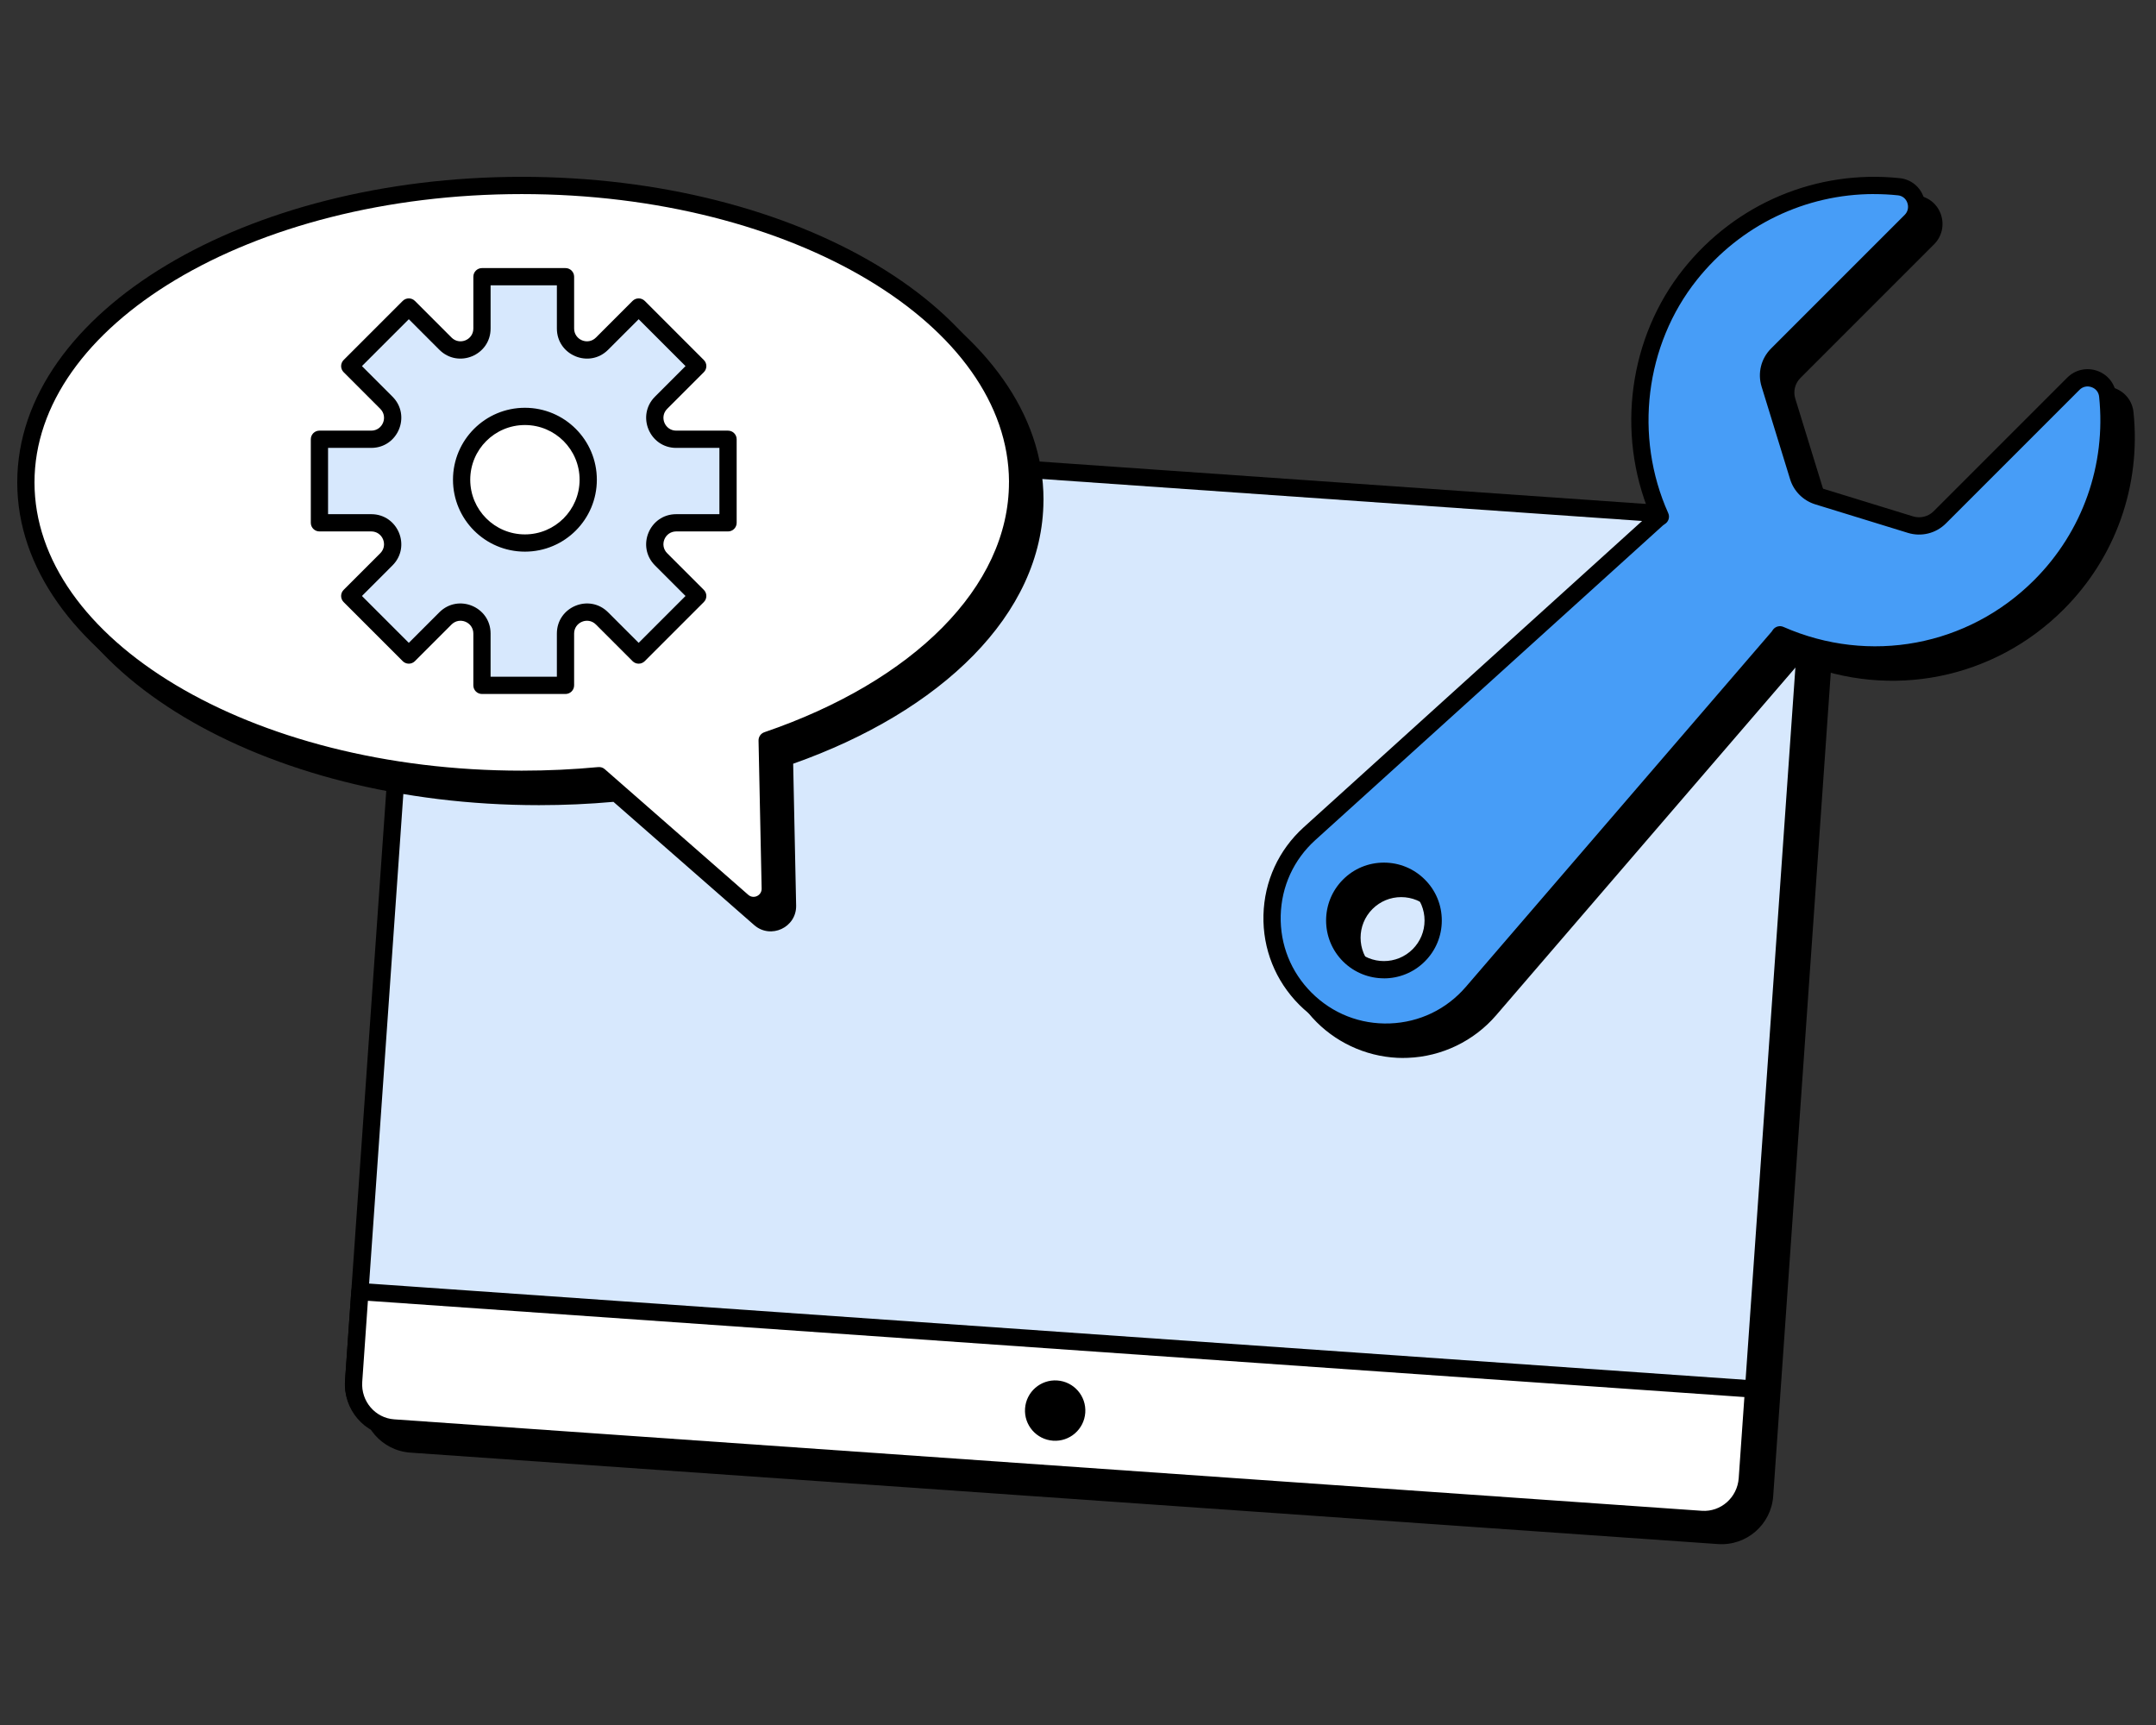 <svg width="500" height="400" viewBox="0 0 500 400" fill="none" xmlns="http://www.w3.org/2000/svg">
<rect x="0" y="0" width="500" height="400" fill="#333333" stroke="none"/>
<path d="M414.723 124.89L111.461 103.684C105.952 103.298 101.174 107.452 100.789 112.96L86.02 324.172C85.634 329.68 89.788 334.458 95.296 334.843L398.559 356.05C404.067 356.435 408.845 352.282 409.23 346.773L424 135.561C424.385 130.053 420.232 125.275 414.723 124.89Z" fill="black"/>
<path fill-rule="evenodd" clip-rule="evenodd" d="M111.321 105.679C106.914 105.371 103.092 108.693 102.784 113.1L88.015 324.311C87.707 328.718 91.029 332.54 95.436 332.848L398.698 354.054C403.105 354.363 406.927 351.04 407.235 346.633L422.005 135.422C422.313 131.015 418.99 127.193 414.584 126.885L111.321 105.679ZM98.794 112.821C99.256 106.21 104.99 101.226 111.6 101.689L414.863 122.895C421.473 123.357 426.457 129.09 425.995 135.701L411.226 346.912C410.763 353.523 405.03 358.507 398.419 358.045L95.157 336.839C88.546 336.376 83.562 330.643 84.025 324.032L98.794 112.821Z" fill="black"/>
<path d="M410.723 120.89L107.461 99.684C101.952 99.299 97.174 103.452 96.789 108.96L82.02 320.172C81.634 325.68 85.788 330.458 91.296 330.843L394.559 352.05C400.067 352.435 404.845 348.282 405.23 342.773L420 131.561C420.385 126.053 416.232 121.275 410.723 120.89Z" fill="#D7E8FD"/>
<path fill-rule="evenodd" clip-rule="evenodd" d="M107.321 101.679C102.914 101.371 99.092 104.693 98.784 109.1L84.015 320.311C83.707 324.718 87.029 328.54 91.436 328.848L394.698 350.054C399.105 350.363 402.927 347.04 403.235 342.633L418.005 131.422C418.313 127.015 414.99 123.193 410.584 122.885L107.321 101.679ZM94.794 108.821C95.256 102.21 100.99 97.226 107.6 97.689L410.863 118.895C417.473 119.357 422.457 125.09 421.995 131.701L407.226 342.912C406.763 349.523 401.03 354.507 394.419 354.045L91.157 332.839C84.546 332.376 79.562 326.643 80.025 320.032L94.794 108.821Z" fill="black"/>
<path d="M406.676 322.098L83.466 299.497L82.011 320.292C81.62 325.883 85.771 330.734 91.277 331.119L394.54 352.325C400.045 352.71 404.831 348.484 405.222 342.893L406.676 322.098Z" fill="white"/>
<path fill-rule="evenodd" clip-rule="evenodd" d="M81.47 299.357C81.547 298.255 82.503 297.424 83.605 297.501L406.816 320.103C407.918 320.18 408.748 321.135 408.671 322.237L407.217 343.032C406.751 349.697 401.037 354.784 394.4 354.32L91.138 333.114C84.501 332.65 79.55 326.816 80.016 320.152L81.47 299.357ZM85.321 301.631L84.007 320.431C83.691 324.95 87.042 328.817 91.417 329.123L394.679 350.33C399.054 350.635 402.911 347.272 403.227 342.753L404.542 323.953L85.321 301.631Z" fill="black"/>
<path d="M251.686 327.581C251.416 331.438 248.071 334.346 244.215 334.076C240.358 333.806 237.451 330.461 237.72 326.605C237.99 322.748 241.335 319.841 245.191 320.11C249.048 320.38 251.956 323.725 251.686 327.581Z" fill="black"/>
<path d="M240 115.853C240 77.826 188.515 47.004 125.004 47.004C61.493 47.004 10 77.834 10 115.853C10 153.872 61.485 184.702 124.996 184.702C131.1 184.702 137.086 184.418 142.937 183.866L176.212 213.001C178.739 215.216 182.703 213.372 182.632 210.014L181.914 175.684C216.603 163.828 239.992 141.472 239.992 115.845L240 115.853Z" fill="black"/>
<path fill-rule="evenodd" clip-rule="evenodd" d="M42.658 65.456C63.83 52.78 92.949 45.004 125.004 45.004C157.059 45.004 186.176 52.778 207.346 65.453C228.476 78.103 242 95.859 242 115.853C242 115.914 241.997 115.975 241.992 116.035C241.878 142.543 218.071 165.055 183.944 177.096L184.632 209.971C184.632 209.971 184.632 209.972 184.632 209.972C184.739 215.072 178.726 217.864 174.894 214.505L142.265 185.936C136.625 186.442 130.864 186.702 124.996 186.702C92.941 186.702 63.824 178.926 42.654 166.25C21.524 153.599 8 135.843 8 115.853C8 95.863 21.527 78.107 42.658 65.456ZM238 115.672C237.918 97.709 225.713 81.111 205.291 68.885C184.841 56.641 156.46 49.004 125.004 49.004C93.548 49.004 65.165 56.643 44.713 68.888C24.22 81.156 12 97.824 12 115.853C12 133.882 24.218 150.55 44.709 162.819C65.159 175.063 93.54 182.702 124.996 182.702C131.038 182.702 136.961 182.421 142.749 181.875C143.296 181.823 143.841 181.999 144.254 182.361L177.53 211.496L177.531 211.497C178.753 212.568 180.667 211.671 180.633 210.056L180.633 210.055L179.914 175.726C179.896 174.855 180.443 174.073 181.267 173.791C215.697 162.024 237.992 140.153 237.992 115.845C237.992 115.787 237.995 115.729 238 115.672Z" fill="black"/>
<path d="M236 111.853C236 73.826 184.515 43.004 121.004 43.004C57.493 43.004 6 73.834 6 111.853C6 149.872 57.485 180.702 120.996 180.702C127.1 180.702 133.086 180.418 138.937 179.866L172.212 209.001C174.739 211.216 178.703 209.372 178.632 206.014L177.914 171.684C212.603 159.828 235.992 137.472 235.992 111.845L236 111.853Z" fill="white"/>
<path fill-rule="evenodd" clip-rule="evenodd" d="M38.658 61.456C59.83 48.78 88.949 41.004 121.004 41.004C153.059 41.004 182.176 48.778 203.346 61.453C224.476 74.103 238 91.859 238 111.853C238 111.914 237.997 111.975 237.992 112.035C237.878 138.543 214.071 161.055 179.944 173.096L180.632 205.971C180.632 205.971 180.632 205.972 180.632 205.972C180.739 211.072 174.726 213.864 170.894 210.505L138.265 181.936C132.625 182.442 126.864 182.702 120.996 182.702C88.941 182.702 59.824 174.926 38.654 162.25C17.524 149.599 4 131.843 4 111.853C4 91.863 17.527 74.107 38.658 61.456ZM234 111.672C233.918 93.709 221.713 77.111 201.291 64.885C180.841 52.641 152.46 45.004 121.004 45.004C89.548 45.004 61.165 52.643 40.713 64.888C20.22 77.156 8 93.824 8 111.853C8 129.882 20.218 146.55 40.709 158.819C61.159 171.063 89.54 178.702 120.996 178.702C127.038 178.702 132.961 178.421 138.749 177.875C139.296 177.823 139.841 177.999 140.254 178.361L173.53 207.496L173.531 207.497C174.753 208.568 176.667 207.671 176.633 206.056L176.633 206.055L175.914 171.726C175.896 170.855 176.443 170.073 177.267 169.791C211.697 158.024 233.992 136.153 233.992 111.845C233.992 111.787 233.995 111.729 234 111.672Z" fill="black"/>
<path d="M156.827 121.231H168.84V101.859H156.827C152.405 101.859 150.191 96.513 153.318 93.386L161.811 84.892L148.114 71.194L139.62 79.688C136.493 82.815 131.147 80.601 131.147 76.178V64.164H111.775V76.177C111.775 80.6 106.429 82.814 103.302 79.687L94.808 71.193L81.109 84.891L89.602 93.385C92.729 96.512 90.515 101.858 86.093 101.858H74.08V121.23H86.093C90.515 121.23 92.729 126.577 89.602 129.704L81.109 138.198L94.806 151.896L103.3 143.402C106.427 140.275 111.773 142.489 111.773 146.912V158.924H131.145V146.912C131.145 142.489 136.491 140.275 139.618 143.402L148.112 151.896L161.809 138.198L153.316 129.704C150.189 126.577 152.403 121.23 156.825 121.23L156.827 121.231ZM121.733 125.919C113.625 125.919 107.053 119.347 107.053 111.239C107.053 103.13 113.625 96.558 121.733 96.558C129.841 96.558 136.414 103.13 136.414 111.239C136.414 119.347 129.841 125.919 121.733 125.919Z" fill="#D7E8FD"/>
<path fill-rule="evenodd" clip-rule="evenodd" d="M109.775 64.164C109.775 63.06 110.671 62.164 111.775 62.164H131.147C132.251 62.164 133.147 63.06 133.147 64.164V76.178C133.147 78.819 136.339 80.141 138.206 78.274L146.699 69.78C147.074 69.405 147.583 69.194 148.114 69.194C148.644 69.194 149.153 69.405 149.528 69.78L163.226 83.478C164.007 84.259 164.007 85.525 163.226 86.306L154.732 94.8C152.865 96.668 154.187 99.859 156.827 99.859H168.84C169.945 99.859 170.84 100.755 170.84 101.859V121.231C170.84 122.336 169.945 123.231 168.84 123.231H156.827C156.811 123.231 156.794 123.231 156.777 123.231C154.169 123.269 152.874 126.434 154.73 128.289L163.224 136.783C164.005 137.564 164.005 138.831 163.224 139.612L149.526 153.31C149.151 153.685 148.642 153.896 148.112 153.896C147.581 153.896 147.072 153.685 146.697 153.31L138.204 144.816C136.337 142.949 133.145 144.271 133.145 146.912V158.924C133.145 160.029 132.249 160.924 131.145 160.924H111.773C110.669 160.924 109.773 160.029 109.773 158.924V146.912C109.773 144.271 106.581 142.949 104.714 144.816L96.221 153.31C95.846 153.685 95.337 153.896 94.806 153.896C94.276 153.896 93.767 153.685 93.392 153.31L79.694 139.612C78.913 138.831 78.913 137.564 79.694 136.783L88.188 128.289C90.055 126.422 88.733 123.23 86.093 123.23H74.08C72.975 123.23 72.08 122.335 72.08 121.23V101.858C72.08 100.754 72.975 99.858 74.08 99.858H86.093C88.733 99.858 90.055 96.666 88.188 94.799L79.694 86.305C79.319 85.93 79.108 85.422 79.109 84.891C79.109 84.361 79.319 83.852 79.694 83.477L93.394 69.779C94.175 68.998 95.442 68.998 96.222 69.779L104.716 78.273C106.583 80.14 109.775 78.818 109.775 76.177V64.164ZM113.775 66.164V76.177C113.775 82.382 106.275 85.488 101.888 81.101L94.808 74.021L83.937 84.891L91.016 91.971C95.403 96.358 92.297 103.858 86.093 103.858H76.08V119.23H86.093C92.297 119.23 95.403 126.731 91.016 131.118L83.937 138.198L94.806 149.067L101.886 141.988C106.273 137.601 113.773 140.707 113.773 146.912V156.924H129.145V146.912C129.145 140.707 136.645 137.601 141.032 141.988L148.112 149.067L158.981 138.198L151.901 131.118C147.515 126.731 150.621 119.23 156.825 119.23C156.846 119.23 156.867 119.231 156.888 119.231H166.84V103.859H156.827C150.623 103.859 147.517 96.359 151.903 91.972L158.983 84.892L148.114 74.022L141.034 81.102C136.647 85.489 129.147 82.382 129.147 76.178V66.164H113.775ZM121.733 98.558C114.73 98.558 109.053 104.235 109.053 111.239C109.053 118.242 114.73 123.919 121.733 123.919C128.737 123.919 134.414 118.242 134.414 111.239C134.414 104.235 128.737 98.558 121.733 98.558ZM105.053 111.239C105.053 102.026 112.521 94.558 121.733 94.558C130.946 94.558 138.414 102.026 138.414 111.239C138.414 120.451 130.946 127.919 121.733 127.919C112.521 127.919 105.053 120.451 105.053 111.239Z" fill="black"/>
<path d="M477.179 139.907C489.249 127.837 494.439 111.517 492.799 95.767C492.389 91.877 487.609 90.217 484.839 92.987L475.369 102.457L453.859 123.967C452.079 125.747 449.459 126.397 447.059 125.657L425.559 119.037C423.409 118.377 421.729 116.697 421.069 114.547L414.449 93.047C413.709 90.637 414.359 88.027 416.139 86.247L437.649 64.737L447.129 55.257C449.879 52.507 448.259 47.727 444.399 47.317C426.699 45.447 408.279 52.217 395.959 67.677C383.209 83.687 380.919 105.657 389.059 123.817C388.829 124.007 388.579 124.137 388.349 124.337L307.699 197.307C296.499 207.447 296.059 224.897 306.749 235.577C317.439 246.257 335.429 245.777 345.459 234.137L416.429 151.707C416.569 151.547 416.659 151.357 416.799 151.187C436.749 159.957 460.859 156.237 477.189 139.907H477.179ZM316.869 225.517C312.409 221.057 312.409 213.827 316.869 209.367C321.329 204.907 328.559 204.907 333.019 209.367C337.479 213.827 337.479 221.057 333.019 225.517C328.559 229.977 321.329 229.977 316.869 225.517Z" fill="black"/>
<path d="M325.439 245.327C317.929 245.327 310.659 242.327 305.329 237.007C299.779 231.437 296.819 224.047 297.009 216.197C297.209 208.337 300.519 201.107 306.349 195.827L386.609 123.187C378.789 104.357 381.779 82.227 394.389 66.407C406.539 51.167 425.309 43.277 444.599 45.317C447.139 45.587 449.239 47.257 450.099 49.677C450.969 52.147 450.369 54.817 448.529 56.657L417.539 87.647C416.279 88.907 415.819 90.747 416.349 92.447L422.969 113.947C423.439 115.467 424.619 116.647 426.139 117.117L447.639 123.737C449.339 124.257 451.179 123.807 452.439 122.547L483.419 91.567C485.259 89.727 487.929 89.127 490.389 89.997C492.829 90.867 494.509 92.987 494.779 95.557C496.549 112.577 490.649 129.257 478.579 141.317C462.399 157.497 438.539 162.247 417.399 153.617L346.959 235.437C341.819 241.407 334.359 245.007 326.479 245.297C326.129 245.307 325.779 245.317 325.429 245.317L325.439 245.327ZM438.619 48.997C422.699 48.997 407.639 56.207 397.519 68.907C385.519 83.977 382.909 105.197 390.879 122.987C391.249 123.807 391.019 124.777 390.329 125.347C390.179 125.467 390.019 125.587 389.859 125.687C389.799 125.727 389.739 125.767 389.689 125.807L309.039 198.797C304.029 203.327 301.179 209.547 301.009 216.297C300.839 223.047 303.379 229.397 308.159 234.177C313.019 239.037 319.469 241.567 326.339 241.317C333.209 241.057 339.449 238.047 343.939 232.847L414.909 150.417L414.939 150.357C415.029 150.217 415.129 150.077 415.229 149.947C415.799 149.247 416.769 149.007 417.589 149.367C437.549 158.137 460.389 153.877 475.759 138.497C486.969 127.287 492.459 111.787 490.809 95.977C490.699 94.947 490.049 94.127 489.059 93.777C488.049 93.417 486.999 93.657 486.259 94.397L455.279 125.377C452.969 127.687 449.589 128.527 446.469 127.567L424.969 120.947C422.189 120.087 420.009 117.917 419.149 115.137L412.529 93.637C411.569 90.517 412.409 87.137 414.719 84.827L445.709 53.837C446.459 53.087 446.689 52.037 446.329 51.017C445.989 50.047 445.179 49.407 444.179 49.297C442.319 49.097 440.459 49.007 438.619 49.007V48.997ZM324.949 230.857C321.509 230.857 318.079 229.547 315.459 226.937C310.229 221.707 310.229 213.187 315.459 207.957C317.989 205.417 321.359 204.027 324.949 204.027C328.539 204.027 331.909 205.427 334.439 207.957C336.979 210.487 338.369 213.857 338.369 217.447C338.369 221.037 336.969 224.407 334.439 226.937C331.819 229.557 328.389 230.867 324.949 230.867V230.857ZM318.289 224.107C321.959 227.777 327.939 227.777 331.609 224.107C333.389 222.327 334.369 219.957 334.369 217.447C334.369 214.937 333.389 212.567 331.609 210.787C329.829 209.007 327.459 208.027 324.949 208.027C322.439 208.027 320.069 209.007 318.289 210.787C314.619 214.457 314.619 220.437 318.289 224.107Z" fill="black"/>
<path d="M473.179 135.907C485.249 123.837 490.439 107.517 488.799 91.767C488.389 87.877 483.609 86.217 480.839 88.987L471.369 98.457L449.859 119.967C448.079 121.747 445.459 122.397 443.059 121.657L421.559 115.037C419.409 114.377 417.729 112.697 417.069 110.547L410.449 89.047C409.709 86.637 410.359 84.027 412.139 82.247L433.649 60.737L443.129 51.257C445.879 48.507 444.259 43.727 440.399 43.317C422.699 41.447 404.279 48.217 391.959 63.677C379.209 79.687 376.919 101.657 385.059 119.817C384.829 120.007 384.579 120.137 384.349 120.337L303.699 193.307C292.499 203.447 292.059 220.897 302.749 231.577C313.439 242.257 331.429 241.777 341.459 230.137L412.429 147.707C412.569 147.547 412.659 147.357 412.799 147.187C432.749 155.957 456.859 152.237 473.189 135.907H473.179ZM312.869 221.517C308.409 217.057 308.409 209.827 312.869 205.367C317.329 200.907 324.559 200.907 329.019 205.367C333.479 209.827 333.479 217.057 329.019 221.517C324.559 225.977 317.329 225.977 312.869 221.517Z" fill="#479DF7"/>
<path d="M321.439 241.327C313.929 241.327 306.659 238.327 301.329 233.007C295.779 227.437 292.819 220.047 293.009 212.197C293.209 204.337 296.519 197.107 302.349 191.827L382.609 119.187C374.789 100.357 377.779 78.227 390.389 62.407C402.539 47.167 421.309 39.277 440.599 41.317C443.139 41.587 445.239 43.257 446.099 45.677C446.969 48.147 446.369 50.817 444.529 52.657L413.539 83.647C412.279 84.907 411.819 86.747 412.349 88.447L418.969 109.947C419.439 111.467 420.619 112.647 422.139 113.117L443.639 119.737C445.339 120.257 447.179 119.807 448.439 118.547L479.419 87.567C481.259 85.727 483.929 85.127 486.389 85.997C488.829 86.867 490.509 88.987 490.779 91.557C492.549 108.577 486.649 125.257 474.579 137.317C458.399 153.497 434.539 158.247 413.399 149.617L342.959 231.437C337.819 237.407 330.359 241.007 322.479 241.297C322.129 241.307 321.779 241.317 321.429 241.317L321.439 241.327ZM434.619 44.997C418.699 44.997 403.639 52.207 393.519 64.907C381.519 79.977 378.909 101.197 386.879 118.987C387.249 119.807 387.019 120.777 386.329 121.347C386.179 121.467 386.019 121.587 385.859 121.687C385.799 121.727 385.739 121.767 385.689 121.807L305.039 194.797C300.029 199.327 297.179 205.547 297.009 212.297C296.839 219.047 299.379 225.397 304.159 230.177C309.019 235.037 315.469 237.567 322.339 237.317C329.209 237.057 335.449 234.047 339.939 228.847L410.909 146.417L410.939 146.357C411.029 146.217 411.129 146.077 411.229 145.947C411.799 145.247 412.769 145.007 413.589 145.367C433.549 154.137 456.389 149.877 471.759 134.497C482.969 123.287 488.459 107.787 486.809 91.977C486.699 90.947 486.049 90.127 485.059 89.777C484.049 89.417 482.999 89.657 482.259 90.397L451.279 121.377C448.969 123.687 445.589 124.527 442.469 123.567L420.969 116.947C418.189 116.087 416.009 113.917 415.149 111.137L408.529 89.637C407.569 86.517 408.409 83.137 410.719 80.827L441.709 49.837C442.459 49.087 442.689 48.037 442.329 47.017C441.989 46.047 441.179 45.407 440.179 45.297C438.319 45.097 436.459 45.007 434.619 45.007V44.997ZM320.949 226.857C317.509 226.857 314.079 225.547 311.459 222.937C306.229 217.707 306.229 209.187 311.459 203.957C313.989 201.417 317.359 200.027 320.949 200.027C324.539 200.027 327.909 201.427 330.439 203.957C332.979 206.487 334.369 209.857 334.369 213.447C334.369 217.037 332.969 220.407 330.439 222.937C327.819 225.557 324.389 226.867 320.949 226.867V226.857ZM314.289 220.107C317.959 223.777 323.939 223.777 327.609 220.107C329.389 218.327 330.369 215.957 330.369 213.447C330.369 210.937 329.389 208.567 327.609 206.787C325.829 205.007 323.459 204.027 320.949 204.027C318.439 204.027 316.069 205.007 314.289 206.787C310.619 210.457 310.619 216.437 314.289 220.107Z" fill="black"/>
</svg>
